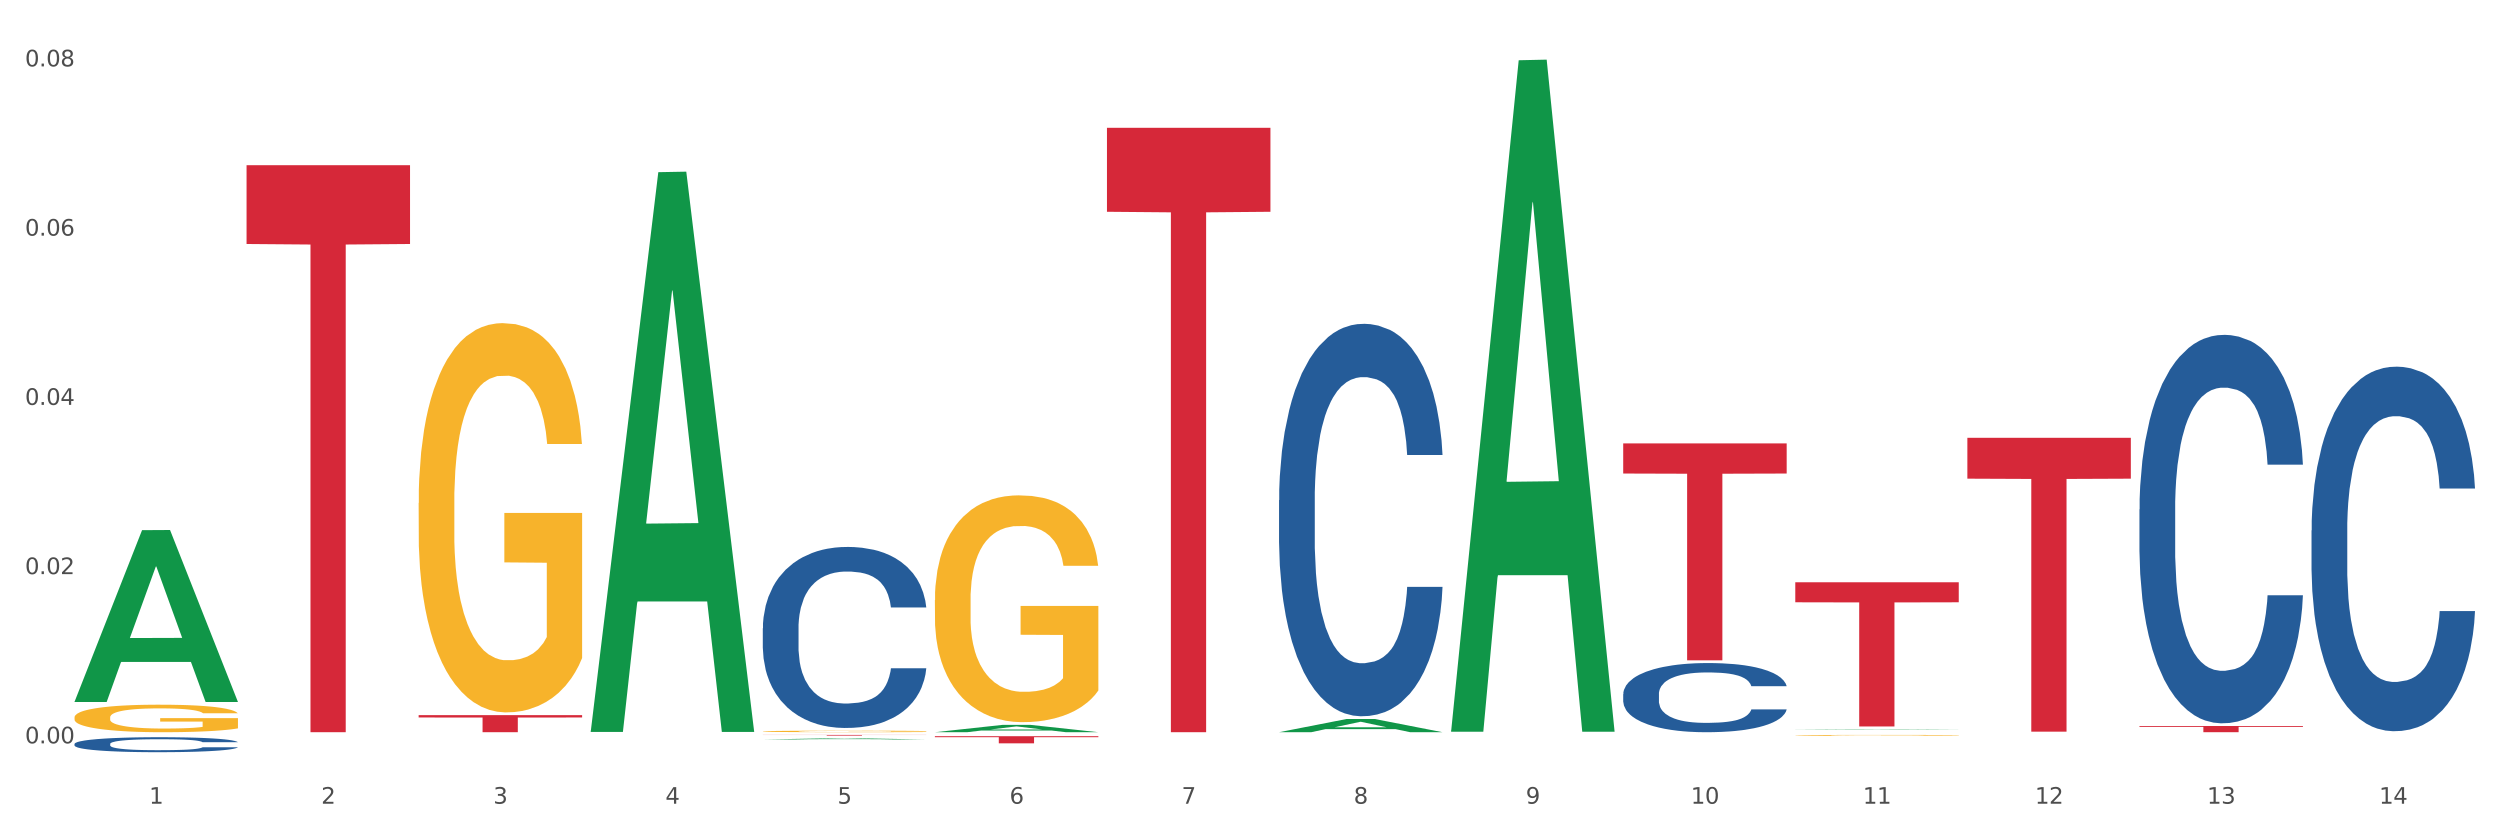 <?xml version="1.0" encoding="utf-8" standalone="no"?>
<!DOCTYPE svg PUBLIC "-//W3C//DTD SVG 1.1//EN"
  "http://www.w3.org/Graphics/SVG/1.1/DTD/svg11.dtd">
<svg xmlns:xlink="http://www.w3.org/1999/xlink" width="1080pt" height="360pt" viewBox="0 0 1080 360" xmlns="http://www.w3.org/2000/svg" version="1.1">
 <rect x="0" y="0" width="1080" height="360" fill="#333333" stroke="none"/>
 <defs>
  <style type="text/css">*{stroke-linejoin: round; stroke-linecap: butt}</style>
 </defs>
 <g id="figure_1">
  <g id="patch_1">
   <path d="M 0 360 
L 1080 360 
L 1080 0 
L 0 0 
z
" style="fill: #ffffff; stroke: #ffffff; stroke-linejoin: miter"/>
  </g>
  <g id="axes_1">
   <g id="matplotlib.axis_1">
    <g id="xtick_1">
     <g id="text_1">
      <!-- 1 -->
      <g style="fill: #4d4d4d" transform="translate(64.432 347.204) scale(0.096 -0.096)">
       <defs>
        <path id="DejaVuSans-31" d="M 794 531 
L 1825 531 
L 1825 4091 
L 703 3866 
L 703 4441 
L 1819 4666 
L 2450 4666 
L 2450 531 
L 3481 531 
L 3481 0 
L 794 0 
L 794 531 
z
" transform="scale(0.016)"/>
       </defs>
       <use xlink:href="#DejaVuSans-31"/>
      </g>
     </g>
    </g>
    <g id="xtick_2">
     <g id="text_2">
      <!-- 2 -->
      <g style="fill: #4d4d4d" transform="translate(138.771 347.204) scale(0.096 -0.096)">
       <defs>
        <path id="DejaVuSans-32" d="M 1228 531 
L 3431 531 
L 3431 0 
L 469 0 
L 469 531 
Q 828 903 1448 1529 
Q 2069 2156 2228 2338 
Q 2531 2678 2651 2914 
Q 2772 3150 2772 3378 
Q 2772 3750 2511 3984 
Q 2250 4219 1831 4219 
Q 1534 4219 1204 4116 
Q 875 4013 500 3803 
L 500 4441 
Q 881 4594 1212 4672 
Q 1544 4750 1819 4750 
Q 2544 4750 2975 4387 
Q 3406 4025 3406 3419 
Q 3406 3131 3298 2873 
Q 3191 2616 2906 2266 
Q 2828 2175 2409 1742 
Q 1991 1309 1228 531 
z
" transform="scale(0.016)"/>
       </defs>
       <use xlink:href="#DejaVuSans-32"/>
      </g>
     </g>
    </g>
    <g id="xtick_3">
     <g id="text_3">
      <!-- 3 -->
      <g style="fill: #4d4d4d" transform="translate(213.109 347.204) scale(0.096 -0.096)">
       <defs>
        <path id="DejaVuSans-33" d="M 2597 2516 
Q 3050 2419 3304 2112 
Q 3559 1806 3559 1356 
Q 3559 666 3084 287 
Q 2609 -91 1734 -91 
Q 1441 -91 1130 -33 
Q 819 25 488 141 
L 488 750 
Q 750 597 1062 519 
Q 1375 441 1716 441 
Q 2309 441 2620 675 
Q 2931 909 2931 1356 
Q 2931 1769 2642 2001 
Q 2353 2234 1838 2234 
L 1294 2234 
L 1294 2753 
L 1863 2753 
Q 2328 2753 2575 2939 
Q 2822 3125 2822 3475 
Q 2822 3834 2567 4026 
Q 2313 4219 1838 4219 
Q 1578 4219 1281 4162 
Q 984 4106 628 3988 
L 628 4550 
Q 988 4650 1302 4700 
Q 1616 4750 1894 4750 
Q 2613 4750 3031 4423 
Q 3450 4097 3450 3541 
Q 3450 3153 3228 2886 
Q 3006 2619 2597 2516 
z
" transform="scale(0.016)"/>
       </defs>
       <use xlink:href="#DejaVuSans-33"/>
      </g>
     </g>
    </g>
    <g id="xtick_4">
     <g id="text_4">
      <!-- 4 -->
      <g style="fill: #4d4d4d" transform="translate(287.448 347.204) scale(0.096 -0.096)">
       <defs>
        <path id="DejaVuSans-34" d="M 2419 4116 
L 825 1625 
L 2419 1625 
L 2419 4116 
z
M 2253 4666 
L 3047 4666 
L 3047 1625 
L 3713 1625 
L 3713 1100 
L 3047 1100 
L 3047 0 
L 2419 0 
L 2419 1100 
L 313 1100 
L 313 1709 
L 2253 4666 
z
" transform="scale(0.016)"/>
       </defs>
       <use xlink:href="#DejaVuSans-34"/>
      </g>
     </g>
    </g>
    <g id="xtick_5">
     <g id="text_5">
      <!-- 5 -->
      <g style="fill: #4d4d4d" transform="translate(361.787 347.204) scale(0.096 -0.096)">
       <defs>
        <path id="DejaVuSans-35" d="M 691 4666 
L 3169 4666 
L 3169 4134 
L 1269 4134 
L 1269 2991 
Q 1406 3038 1543 3061 
Q 1681 3084 1819 3084 
Q 2600 3084 3056 2656 
Q 3513 2228 3513 1497 
Q 3513 744 3044 326 
Q 2575 -91 1722 -91 
Q 1428 -91 1123 -41 
Q 819 9 494 109 
L 494 744 
Q 775 591 1075 516 
Q 1375 441 1709 441 
Q 2250 441 2565 725 
Q 2881 1009 2881 1497 
Q 2881 1984 2565 2268 
Q 2250 2553 1709 2553 
Q 1456 2553 1204 2497 
Q 953 2441 691 2322 
L 691 4666 
z
" transform="scale(0.016)"/>
       </defs>
       <use xlink:href="#DejaVuSans-35"/>
      </g>
     </g>
    </g>
    <g id="xtick_6">
     <g id="text_6">
      <!-- 6 -->
      <g style="fill: #4d4d4d" transform="translate(436.125 347.204) scale(0.096 -0.096)">
       <defs>
        <path id="DejaVuSans-36" d="M 2113 2584 
Q 1688 2584 1439 2293 
Q 1191 2003 1191 1497 
Q 1191 994 1439 701 
Q 1688 409 2113 409 
Q 2538 409 2786 701 
Q 3034 994 3034 1497 
Q 3034 2003 2786 2293 
Q 2538 2584 2113 2584 
z
M 3366 4563 
L 3366 3988 
Q 3128 4100 2886 4159 
Q 2644 4219 2406 4219 
Q 1781 4219 1451 3797 
Q 1122 3375 1075 2522 
Q 1259 2794 1537 2939 
Q 1816 3084 2150 3084 
Q 2853 3084 3261 2657 
Q 3669 2231 3669 1497 
Q 3669 778 3244 343 
Q 2819 -91 2113 -91 
Q 1303 -91 875 529 
Q 447 1150 447 2328 
Q 447 3434 972 4092 
Q 1497 4750 2381 4750 
Q 2619 4750 2861 4703 
Q 3103 4656 3366 4563 
z
" transform="scale(0.016)"/>
       </defs>
       <use xlink:href="#DejaVuSans-36"/>
      </g>
     </g>
    </g>
    <g id="xtick_7">
     <g id="text_7">
      <!-- 7 -->
      <g style="fill: #4d4d4d" transform="translate(510.464 347.204) scale(0.096 -0.096)">
       <defs>
        <path id="DejaVuSans-37" d="M 525 4666 
L 3525 4666 
L 3525 4397 
L 1831 0 
L 1172 0 
L 2766 4134 
L 525 4134 
L 525 4666 
z
" transform="scale(0.016)"/>
       </defs>
       <use xlink:href="#DejaVuSans-37"/>
      </g>
     </g>
    </g>
    <g id="xtick_8">
     <g id="text_8">
      <!-- 8 -->
      <g style="fill: #4d4d4d" transform="translate(584.803 347.204) scale(0.096 -0.096)">
       <defs>
        <path id="DejaVuSans-38" d="M 2034 2216 
Q 1584 2216 1326 1975 
Q 1069 1734 1069 1313 
Q 1069 891 1326 650 
Q 1584 409 2034 409 
Q 2484 409 2743 651 
Q 3003 894 3003 1313 
Q 3003 1734 2745 1975 
Q 2488 2216 2034 2216 
z
M 1403 2484 
Q 997 2584 770 2862 
Q 544 3141 544 3541 
Q 544 4100 942 4425 
Q 1341 4750 2034 4750 
Q 2731 4750 3128 4425 
Q 3525 4100 3525 3541 
Q 3525 3141 3298 2862 
Q 3072 2584 2669 2484 
Q 3125 2378 3379 2068 
Q 3634 1759 3634 1313 
Q 3634 634 3220 271 
Q 2806 -91 2034 -91 
Q 1263 -91 848 271 
Q 434 634 434 1313 
Q 434 1759 690 2068 
Q 947 2378 1403 2484 
z
M 1172 3481 
Q 1172 3119 1398 2916 
Q 1625 2713 2034 2713 
Q 2441 2713 2670 2916 
Q 2900 3119 2900 3481 
Q 2900 3844 2670 4047 
Q 2441 4250 2034 4250 
Q 1625 4250 1398 4047 
Q 1172 3844 1172 3481 
z
" transform="scale(0.016)"/>
       </defs>
       <use xlink:href="#DejaVuSans-38"/>
      </g>
     </g>
    </g>
    <g id="xtick_9">
     <g id="text_9">
      <!-- 9 -->
      <g style="fill: #4d4d4d" transform="translate(659.142 347.204) scale(0.096 -0.096)">
       <defs>
        <path id="DejaVuSans-39" d="M 703 97 
L 703 672 
Q 941 559 1184 500 
Q 1428 441 1663 441 
Q 2288 441 2617 861 
Q 2947 1281 2994 2138 
Q 2813 1869 2534 1725 
Q 2256 1581 1919 1581 
Q 1219 1581 811 2004 
Q 403 2428 403 3163 
Q 403 3881 828 4315 
Q 1253 4750 1959 4750 
Q 2769 4750 3195 4129 
Q 3622 3509 3622 2328 
Q 3622 1225 3098 567 
Q 2575 -91 1691 -91 
Q 1453 -91 1209 -44 
Q 966 3 703 97 
z
M 1959 2075 
Q 2384 2075 2632 2365 
Q 2881 2656 2881 3163 
Q 2881 3666 2632 3958 
Q 2384 4250 1959 4250 
Q 1534 4250 1286 3958 
Q 1038 3666 1038 3163 
Q 1038 2656 1286 2365 
Q 1534 2075 1959 2075 
z
" transform="scale(0.016)"/>
       </defs>
       <use xlink:href="#DejaVuSans-39"/>
      </g>
     </g>
    </g>
    <g id="xtick_10">
     <g id="text_10">
      <!-- 10 -->
      <g style="fill: #4d4d4d" transform="translate(730.426 347.204) scale(0.096 -0.096)">
       <defs>
        <path id="DejaVuSans-30" d="M 2034 4250 
Q 1547 4250 1301 3770 
Q 1056 3291 1056 2328 
Q 1056 1369 1301 889 
Q 1547 409 2034 409 
Q 2525 409 2770 889 
Q 3016 1369 3016 2328 
Q 3016 3291 2770 3770 
Q 2525 4250 2034 4250 
z
M 2034 4750 
Q 2819 4750 3233 4129 
Q 3647 3509 3647 2328 
Q 3647 1150 3233 529 
Q 2819 -91 2034 -91 
Q 1250 -91 836 529 
Q 422 1150 422 2328 
Q 422 3509 836 4129 
Q 1250 4750 2034 4750 
z
" transform="scale(0.016)"/>
       </defs>
       <use xlink:href="#DejaVuSans-31"/>
       <use xlink:href="#DejaVuSans-30" transform="translate(63.623 0)"/>
      </g>
     </g>
    </g>
    <g id="xtick_11">
     <g id="text_11">
      <!-- 11 -->
      <g style="fill: #4d4d4d" transform="translate(804.765 347.204) scale(0.096 -0.096)">
       <use xlink:href="#DejaVuSans-31"/>
       <use xlink:href="#DejaVuSans-31" transform="translate(63.623 0)"/>
      </g>
     </g>
    </g>
    <g id="xtick_12">
     <g id="text_12">
      <!-- 12 -->
      <g style="fill: #4d4d4d" transform="translate(879.104 347.204) scale(0.096 -0.096)">
       <use xlink:href="#DejaVuSans-31"/>
       <use xlink:href="#DejaVuSans-32" transform="translate(63.623 0)"/>
      </g>
     </g>
    </g>
    <g id="xtick_13">
     <g id="text_13">
      <!-- 13 -->
      <g style="fill: #4d4d4d" transform="translate(953.442 347.204) scale(0.096 -0.096)">
       <use xlink:href="#DejaVuSans-31"/>
       <use xlink:href="#DejaVuSans-33" transform="translate(63.623 0)"/>
      </g>
     </g>
    </g>
    <g id="xtick_14">
     <g id="text_14">
      <!-- 14 -->
      <g style="fill: #4d4d4d" transform="translate(1027.781 347.204) scale(0.096 -0.096)">
       <use xlink:href="#DejaVuSans-31"/>
       <use xlink:href="#DejaVuSans-34" transform="translate(63.623 0)"/>
      </g>
     </g>
    </g>
    <g id="xtick_15"/>
    <g id="xtick_16"/>
    <g id="xtick_17"/>
    <g id="xtick_18"/>
    <g id="xtick_19"/>
    <g id="xtick_20"/>
    <g id="xtick_21"/>
    <g id="xtick_22"/>
    <g id="xtick_23"/>
    <g id="xtick_24"/>
    <g id="xtick_25"/>
    <g id="xtick_26"/>
    <g id="xtick_27"/>
   </g>
   <g id="matplotlib.axis_2">
    <g id="ytick_1">
     <g id="text_15">
      <!-- 0.00 -->
      <g style="fill: #4d4d4d" transform="translate(10.8 321.132) scale(0.096 -0.096)">
       <defs>
        <path id="DejaVuSans-2e" d="M 684 794 
L 1344 794 
L 1344 0 
L 684 0 
L 684 794 
z
" transform="scale(0.016)"/>
       </defs>
       <use xlink:href="#DejaVuSans-30"/>
       <use xlink:href="#DejaVuSans-2e" transform="translate(63.623 0)"/>
       <use xlink:href="#DejaVuSans-30" transform="translate(95.41 0)"/>
       <use xlink:href="#DejaVuSans-30" transform="translate(159.033 0)"/>
      </g>
     </g>
    </g>
    <g id="ytick_2">
     <g id="text_16">
      <!-- 0.02 -->
      <g style="fill: #4d4d4d" transform="translate(10.8 248.021) scale(0.096 -0.096)">
       <use xlink:href="#DejaVuSans-30"/>
       <use xlink:href="#DejaVuSans-2e" transform="translate(63.623 0)"/>
       <use xlink:href="#DejaVuSans-30" transform="translate(95.41 0)"/>
       <use xlink:href="#DejaVuSans-32" transform="translate(159.033 0)"/>
      </g>
     </g>
    </g>
    <g id="ytick_3">
     <g id="text_17">
      <!-- 0.04 -->
      <g style="fill: #4d4d4d" transform="translate(10.8 174.909) scale(0.096 -0.096)">
       <use xlink:href="#DejaVuSans-30"/>
       <use xlink:href="#DejaVuSans-2e" transform="translate(63.623 0)"/>
       <use xlink:href="#DejaVuSans-30" transform="translate(95.41 0)"/>
       <use xlink:href="#DejaVuSans-34" transform="translate(159.033 0)"/>
      </g>
     </g>
    </g>
    <g id="ytick_4">
     <g id="text_18">
      <!-- 0.06 -->
      <g style="fill: #4d4d4d" transform="translate(10.8 101.798) scale(0.096 -0.096)">
       <use xlink:href="#DejaVuSans-30"/>
       <use xlink:href="#DejaVuSans-2e" transform="translate(63.623 0)"/>
       <use xlink:href="#DejaVuSans-30" transform="translate(95.41 0)"/>
       <use xlink:href="#DejaVuSans-36" transform="translate(159.033 0)"/>
      </g>
     </g>
    </g>
    <g id="ytick_5">
     <g id="text_19">
      <!-- 0.08 -->
      <g style="fill: #4d4d4d" transform="translate(10.8 28.687) scale(0.096 -0.096)">
       <use xlink:href="#DejaVuSans-30"/>
       <use xlink:href="#DejaVuSans-2e" transform="translate(63.623 0)"/>
       <use xlink:href="#DejaVuSans-30" transform="translate(95.41 0)"/>
       <use xlink:href="#DejaVuSans-38" transform="translate(159.033 0)"/>
      </g>
     </g>
    </g>
    <g id="ytick_6"/>
    <g id="ytick_7"/>
    <g id="ytick_8"/>
    <g id="ytick_9"/>
   </g>
   <g id="PolyCollection_1">
    <path d="M 32.175 303.119 
L 32.248 303.049 
L 61.37 229.03 
L 73.456 228.96 
L 102.797 303.258 
L 88.818 303.258 
L 82.484 285.957 
L 52.415 285.957 
L 52.197 286.236 
L 46.081 303.258 
L 32.175 303.258 
L 32.175 303.119 
L 56.201 275.632 
L 78.698 275.562 
L 67.559 244.796 
L 67.413 244.657 
L 67.267 244.866 
L 56.128 275.562 
L 56.201 275.632 
L 32.175 303.119 
z
" clip-path="url(#p048883b092)" style="fill: #109648"/>
    <path d="M 180.852 308.931 
L 251.474 308.931 
L 251.474 309.958 
L 223.694 309.965 
L 223.694 316.318 
L 208.465 316.318 
L 208.465 309.965 
L 180.852 309.958 
L 180.852 308.938 
L 180.852 308.931 
z
" clip-path="url(#p048883b092)" style="fill: #d62839"/>
    <path d="M 329.53 317.485 
L 400.152 317.485 
L 400.152 317.526 
L 372.371 317.526 
L 372.371 317.781 
L 357.143 317.781 
L 357.143 317.526 
L 329.53 317.526 
L 329.53 317.485 
L 329.53 317.485 
z
" clip-path="url(#p048883b092)" style="fill: #d62839"/>
    <path d="M 403.869 318.037 
L 474.49 318.037 
L 474.49 318.467 
L 446.71 318.47 
L 446.71 321.13 
L 431.481 321.13 
L 431.481 318.47 
L 403.869 318.467 
L 403.869 318.04 
L 403.869 318.037 
z
" clip-path="url(#p048883b092)" style="fill: #d62839"/>
    <path d="M 478.207 55.199 
L 548.829 55.199 
L 548.829 91.486 
L 521.049 91.731 
L 521.049 316.318 
L 505.82 316.318 
L 505.82 91.731 
L 478.207 91.486 
L 478.207 55.444 
L 478.207 55.199 
z
" clip-path="url(#p048883b092)" style="fill: #d62839"/>
    <path d="M 701.223 191.54 
L 771.845 191.54 
L 771.845 204.565 
L 744.065 204.653 
L 744.065 285.271 
L 728.836 285.271 
L 728.836 204.653 
L 701.223 204.565 
L 701.223 191.628 
L 701.223 191.54 
z
" clip-path="url(#p048883b092)" style="fill: #d62839"/>
    <path d="M 775.562 251.529 
L 846.184 251.529 
L 846.184 260.187 
L 818.404 260.246 
L 818.404 313.837 
L 803.175 313.837 
L 803.175 260.246 
L 775.562 260.187 
L 775.562 251.587 
L 775.562 251.529 
z
" clip-path="url(#p048883b092)" style="fill: #d62839"/>
    <path d="M 106.514 71.364 
L 177.135 71.364 
L 177.135 105.404 
L 149.355 105.634 
L 149.355 316.318 
L 134.126 316.318 
L 134.126 105.634 
L 106.514 105.404 
L 106.514 71.594 
L 106.514 71.364 
z
" clip-path="url(#p048883b092)" style="fill: #d62839"/>
    <path d="M 849.901 189.144 
L 920.523 189.144 
L 920.523 206.785 
L 892.742 206.904 
L 892.742 316.089 
L 877.514 316.089 
L 877.514 206.904 
L 849.901 206.785 
L 849.901 189.263 
L 849.901 189.144 
z
" clip-path="url(#p048883b092)" style="fill: #d62839"/>
    <path d="M 924.24 220.059 
L 924.323 219.905 
L 924.323 215.614 
L 924.573 209.79 
L 925.492 199.062 
L 926.66 190.94 
L 928.664 181.437 
L 929.749 177.453 
L 931.168 173.008 
L 934.09 165.805 
L 937.429 159.675 
L 939.766 156.303 
L 941.519 154.157 
L 945.443 150.326 
L 947.697 148.64 
L 950.034 147.261 
L 952.037 146.341 
L 955.377 145.268 
L 958.048 144.809 
L 961.136 144.655 
L 963.724 144.809 
L 967.147 145.422 
L 972.155 147.261 
L 974.075 148.334 
L 976.663 150.173 
L 979.335 152.625 
L 981.505 155.077 
L 984.009 158.602 
L 986.597 163.2 
L 989.101 169.024 
L 990.854 174.388 
L 992.273 180.058 
L 993.526 186.955 
L 994.444 194.464 
L 994.861 200.748 
L 979.585 200.748 
L 979.168 195.077 
L 978.333 188.947 
L 977.498 184.809 
L 976.58 181.437 
L 975.161 177.606 
L 973.908 175.154 
L 971.822 172.242 
L 969.902 170.403 
L 968.316 169.33 
L 966.396 168.411 
L 962.305 167.491 
L 959.383 167.491 
L 957.547 167.797 
L 955.293 168.564 
L 953.373 169.637 
L 951.119 171.476 
L 949.366 173.468 
L 947.613 176.073 
L 946.611 177.913 
L 945.109 181.284 
L 944.107 184.043 
L 942.771 188.794 
L 942.02 192.166 
L 940.685 200.901 
L 940.1 207.338 
L 939.85 211.783 
L 939.683 216.687 
L 939.683 240.595 
L 940.184 251.323 
L 940.601 255.921 
L 941.269 261.132 
L 942.521 267.875 
L 944.358 274.465 
L 946.278 279.216 
L 947.864 282.128 
L 949.366 284.274 
L 950.869 285.96 
L 952.705 287.492 
L 954.208 288.412 
L 956.462 289.331 
L 959.133 289.791 
L 961.22 289.791 
L 965.477 289.025 
L 967.397 288.259 
L 969.234 287.186 
L 971.237 285.5 
L 972.823 283.661 
L 973.742 282.282 
L 975.244 279.37 
L 976.413 276.305 
L 977.415 272.78 
L 978.082 269.714 
L 978.834 265.117 
L 979.418 259.906 
L 979.585 257.147 
L 994.861 257.147 
L 994.527 262.665 
L 993.943 268.029 
L 992.774 275.232 
L 991.856 279.37 
L 990.437 284.427 
L 988.934 288.718 
L 986.847 293.469 
L 984.927 296.994 
L 982.924 300.06 
L 980.754 302.818 
L 976.83 306.65 
L 975.411 307.723 
L 972.406 309.562 
L 970.069 310.634 
L 966.646 311.707 
L 963.14 312.32 
L 959.467 312.474 
L 956.211 312.167 
L 952.622 311.247 
L 950.368 310.328 
L 947.864 308.949 
L 944.942 306.803 
L 942.187 304.198 
L 939.599 301.132 
L 937.178 297.607 
L 934.925 293.623 
L 932.003 287.033 
L 929.832 280.596 
L 928.246 274.619 
L 927.161 269.561 
L 926.076 263.124 
L 925.492 258.68 
L 924.573 247.952 
L 924.24 237.99 
L 924.24 220.059 
z
" clip-path="url(#p048883b092)" style="fill: #255c99"/>
    <path d="M 701.223 299.864 
L 701.307 299.836 
L 701.307 299.072 
L 701.557 298.035 
L 702.476 296.125 
L 703.644 294.679 
L 705.648 292.987 
L 706.733 292.278 
L 708.152 291.486 
L 711.074 290.204 
L 714.413 289.112 
L 716.75 288.512 
L 718.503 288.13 
L 722.427 287.448 
L 724.681 287.148 
L 727.018 286.902 
L 729.021 286.738 
L 732.36 286.547 
L 735.032 286.465 
L 738.12 286.438 
L 740.708 286.465 
L 744.131 286.575 
L 749.139 286.902 
L 751.059 287.093 
L 753.647 287.42 
L 756.318 287.857 
L 758.489 288.294 
L 760.993 288.921 
L 763.581 289.74 
L 766.085 290.777 
L 767.838 291.732 
L 769.257 292.742 
L 770.51 293.969 
L 771.428 295.307 
L 771.845 296.425 
L 756.569 296.425 
L 756.151 295.416 
L 755.317 294.324 
L 754.482 293.587 
L 753.564 292.987 
L 752.145 292.305 
L 750.892 291.868 
L 748.805 291.35 
L 746.885 291.022 
L 745.299 290.831 
L 743.379 290.668 
L 739.289 290.504 
L 736.367 290.504 
L 734.531 290.559 
L 732.277 290.695 
L 730.357 290.886 
L 728.103 291.213 
L 726.35 291.568 
L 724.597 292.032 
L 723.595 292.36 
L 722.093 292.96 
L 721.091 293.451 
L 719.755 294.297 
L 719.004 294.897 
L 717.668 296.453 
L 717.084 297.599 
L 716.834 298.39 
L 716.667 299.263 
L 716.667 303.52 
L 717.168 305.43 
L 717.585 306.249 
L 718.253 307.177 
L 719.505 308.377 
L 721.341 309.551 
L 723.261 310.397 
L 724.847 310.915 
L 726.35 311.297 
L 727.853 311.597 
L 729.689 311.87 
L 731.192 312.034 
L 733.446 312.198 
L 736.117 312.279 
L 738.204 312.279 
L 742.461 312.143 
L 744.381 312.007 
L 746.218 311.816 
L 748.221 311.515 
L 749.807 311.188 
L 750.725 310.942 
L 752.228 310.424 
L 753.397 309.878 
L 754.398 309.251 
L 755.066 308.705 
L 755.818 307.886 
L 756.402 306.958 
L 756.569 306.467 
L 771.845 306.467 
L 771.511 307.45 
L 770.927 308.405 
L 769.758 309.687 
L 768.84 310.424 
L 767.421 311.324 
L 765.918 312.088 
L 763.831 312.934 
L 761.911 313.562 
L 759.908 314.108 
L 757.738 314.599 
L 753.814 315.281 
L 752.395 315.472 
L 749.39 315.8 
L 747.052 315.991 
L 743.63 316.182 
L 740.124 316.291 
L 736.451 316.318 
L 733.195 316.263 
L 729.606 316.1 
L 727.352 315.936 
L 724.847 315.69 
L 721.926 315.308 
L 719.171 314.844 
L 716.583 314.299 
L 714.162 313.671 
L 711.908 312.962 
L 708.987 311.788 
L 706.816 310.642 
L 705.23 309.578 
L 704.145 308.677 
L 703.06 307.531 
L 702.476 306.74 
L 701.557 304.83 
L 701.223 303.056 
L 701.223 299.864 
z
" clip-path="url(#p048883b092)" style="fill: #255c99"/>
    <path d="M 552.546 216.065 
L 552.629 215.91 
L 552.629 211.575 
L 552.88 205.691 
L 553.798 194.853 
L 554.967 186.647 
L 556.97 177.047 
L 558.055 173.021 
L 559.475 168.531 
L 562.396 161.254 
L 565.735 155.06 
L 568.073 151.654 
L 569.826 149.486 
L 573.749 145.615 
L 576.003 143.912 
L 578.34 142.519 
L 580.344 141.59 
L 583.683 140.506 
L 586.354 140.041 
L 589.443 139.887 
L 592.031 140.041 
L 595.453 140.661 
L 600.462 142.519 
L 602.382 143.603 
L 604.97 145.461 
L 607.641 147.938 
L 609.811 150.415 
L 612.316 153.976 
L 614.903 158.622 
L 617.408 164.505 
L 619.161 169.924 
L 620.58 175.653 
L 621.832 182.621 
L 622.75 190.208 
L 623.168 196.556 
L 607.891 196.556 
L 607.474 190.827 
L 606.639 184.634 
L 605.804 180.453 
L 604.886 177.047 
L 603.467 173.176 
L 602.215 170.699 
L 600.128 167.757 
L 598.208 165.899 
L 596.622 164.815 
L 594.702 163.886 
L 590.612 162.957 
L 587.69 162.957 
L 585.853 163.267 
L 583.6 164.041 
L 581.68 165.125 
L 579.426 166.983 
L 577.673 168.995 
L 575.92 171.628 
L 574.918 173.486 
L 573.415 176.892 
L 572.414 179.679 
L 571.078 184.479 
L 570.327 187.885 
L 568.991 196.711 
L 568.407 203.214 
L 568.156 207.704 
L 567.989 212.659 
L 567.989 236.813 
L 568.49 247.652 
L 568.908 252.297 
L 569.575 257.561 
L 570.827 264.374 
L 572.664 271.032 
L 574.584 275.831 
L 576.17 278.773 
L 577.673 280.941 
L 579.175 282.644 
L 581.012 284.193 
L 582.514 285.122 
L 584.768 286.051 
L 587.439 286.515 
L 589.526 286.515 
L 593.784 285.741 
L 595.704 284.967 
L 597.54 283.883 
L 599.544 282.18 
L 601.13 280.322 
L 602.048 278.928 
L 603.551 275.986 
L 604.719 272.89 
L 605.721 269.328 
L 606.389 266.232 
L 607.14 261.587 
L 607.724 256.322 
L 607.891 253.535 
L 623.168 253.535 
L 622.834 259.109 
L 622.249 264.528 
L 621.081 271.806 
L 620.163 275.986 
L 618.743 281.096 
L 617.241 285.431 
L 615.154 290.231 
L 613.234 293.792 
L 611.23 296.889 
L 609.06 299.676 
L 605.137 303.547 
L 603.718 304.631 
L 600.712 306.489 
L 598.375 307.573 
L 594.952 308.656 
L 591.446 309.276 
L 587.773 309.431 
L 584.518 309.121 
L 580.928 308.192 
L 578.674 307.263 
L 576.17 305.869 
L 573.248 303.702 
L 570.494 301.069 
L 567.906 297.973 
L 565.485 294.412 
L 563.231 290.386 
L 560.309 283.728 
L 558.139 277.225 
L 556.553 271.186 
L 555.468 266.077 
L 554.382 259.574 
L 553.798 255.084 
L 552.88 244.245 
L 552.546 234.181 
L 552.546 216.065 
z
" clip-path="url(#p048883b092)" style="fill: #255c99"/>
    <path d="M 329.53 271.417 
L 329.613 271.346 
L 329.613 269.346 
L 329.864 266.632 
L 330.782 261.632 
L 331.951 257.846 
L 333.954 253.418 
L 335.039 251.561 
L 336.458 249.489 
L 339.38 246.132 
L 342.719 243.275 
L 345.057 241.704 
L 346.81 240.704 
L 350.733 238.919 
L 352.987 238.133 
L 355.324 237.49 
L 357.328 237.061 
L 360.667 236.562 
L 363.338 236.347 
L 366.427 236.276 
L 369.015 236.347 
L 372.437 236.633 
L 377.446 237.49 
L 379.366 237.99 
L 381.954 238.847 
L 384.625 239.99 
L 386.795 241.133 
L 389.3 242.776 
L 391.887 244.918 
L 394.392 247.632 
L 396.145 250.132 
L 397.564 252.775 
L 398.816 255.989 
L 399.734 259.489 
L 400.152 262.417 
L 384.875 262.417 
L 384.458 259.775 
L 383.623 256.918 
L 382.788 254.989 
L 381.87 253.418 
L 380.451 251.632 
L 379.199 250.489 
L 377.112 249.132 
L 375.192 248.275 
L 373.606 247.775 
L 371.686 247.347 
L 367.595 246.918 
L 364.674 246.918 
L 362.837 247.061 
L 360.583 247.418 
L 358.663 247.918 
L 356.41 248.775 
L 354.656 249.704 
L 352.903 250.918 
L 351.902 251.775 
L 350.399 253.346 
L 349.397 254.632 
L 348.062 256.846 
L 347.31 258.418 
L 345.975 262.489 
L 345.391 265.489 
L 345.14 267.56 
L 344.973 269.846 
L 344.973 280.988 
L 345.474 285.988 
L 345.891 288.13 
L 346.559 290.559 
L 347.811 293.702 
L 349.648 296.773 
L 351.568 298.987 
L 353.154 300.344 
L 354.656 301.344 
L 356.159 302.13 
L 357.996 302.844 
L 359.498 303.273 
L 361.752 303.701 
L 364.423 303.915 
L 366.51 303.915 
L 370.768 303.558 
L 372.688 303.201 
L 374.524 302.701 
L 376.528 301.916 
L 378.114 301.058 
L 379.032 300.416 
L 380.534 299.059 
L 381.703 297.63 
L 382.705 295.987 
L 383.373 294.559 
L 384.124 292.416 
L 384.708 289.988 
L 384.875 288.702 
L 400.152 288.702 
L 399.818 291.273 
L 399.233 293.773 
L 398.065 297.13 
L 397.146 299.059 
L 395.727 301.416 
L 394.225 303.415 
L 392.138 305.63 
L 390.218 307.272 
L 388.214 308.701 
L 386.044 309.987 
L 382.121 311.772 
L 380.701 312.272 
L 377.696 313.129 
L 375.359 313.629 
L 371.936 314.129 
L 368.43 314.415 
L 364.757 314.486 
L 361.502 314.344 
L 357.912 313.915 
L 355.658 313.486 
L 353.154 312.844 
L 350.232 311.844 
L 347.477 310.629 
L 344.89 309.201 
L 342.469 307.558 
L 340.215 305.701 
L 337.293 302.63 
L 335.123 299.63 
L 333.537 296.844 
L 332.452 294.487 
L 331.366 291.487 
L 330.782 289.416 
L 329.864 284.416 
L 329.53 279.774 
L 329.53 271.417 
z
" clip-path="url(#p048883b092)" style="fill: #255c99"/>
    <path d="M 32.175 321.383 
L 32.258 321.377 
L 32.258 321.212 
L 32.509 320.987 
L 33.427 320.573 
L 34.596 320.26 
L 36.599 319.893 
L 37.684 319.739 
L 39.104 319.568 
L 42.025 319.29 
L 45.364 319.053 
L 47.702 318.923 
L 49.455 318.84 
L 53.378 318.692 
L 55.632 318.627 
L 57.969 318.574 
L 59.973 318.539 
L 63.312 318.497 
L 65.983 318.479 
L 69.072 318.473 
L 71.66 318.479 
L 75.082 318.503 
L 80.091 318.574 
L 82.011 318.615 
L 84.599 318.686 
L 87.27 318.781 
L 89.44 318.876 
L 91.945 319.012 
L 94.533 319.189 
L 97.037 319.414 
L 98.79 319.621 
L 100.209 319.84 
L 101.461 320.106 
L 102.379 320.396 
L 102.797 320.638 
L 87.52 320.638 
L 87.103 320.419 
L 86.268 320.183 
L 85.434 320.023 
L 84.515 319.893 
L 83.096 319.745 
L 81.844 319.65 
L 79.757 319.538 
L 77.837 319.467 
L 76.251 319.426 
L 74.331 319.39 
L 70.241 319.355 
L 67.319 319.355 
L 65.482 319.367 
L 63.229 319.396 
L 61.309 319.437 
L 59.055 319.508 
L 57.302 319.585 
L 55.549 319.686 
L 54.547 319.757 
L 53.044 319.887 
L 52.043 319.993 
L 50.707 320.177 
L 49.956 320.307 
L 48.62 320.644 
L 48.036 320.892 
L 47.785 321.064 
L 47.618 321.253 
L 47.618 322.176 
L 48.119 322.59 
L 48.537 322.767 
L 49.204 322.968 
L 50.457 323.228 
L 52.293 323.483 
L 54.213 323.666 
L 55.799 323.778 
L 57.302 323.861 
L 58.804 323.926 
L 60.641 323.985 
L 62.143 324.021 
L 64.397 324.056 
L 67.069 324.074 
L 69.155 324.074 
L 73.413 324.045 
L 75.333 324.015 
L 77.169 323.974 
L 79.173 323.909 
L 80.759 323.838 
L 81.677 323.784 
L 83.18 323.672 
L 84.348 323.554 
L 85.35 323.418 
L 86.018 323.299 
L 86.769 323.122 
L 87.353 322.921 
L 87.52 322.814 
L 102.797 322.814 
L 102.463 323.027 
L 101.879 323.234 
L 100.71 323.512 
L 99.792 323.672 
L 98.372 323.867 
L 96.87 324.033 
L 94.783 324.216 
L 92.863 324.352 
L 90.86 324.47 
L 88.689 324.577 
L 84.766 324.725 
L 83.347 324.766 
L 80.341 324.837 
L 78.004 324.879 
L 74.581 324.92 
L 71.075 324.944 
L 67.402 324.95 
L 64.147 324.938 
L 60.557 324.902 
L 58.303 324.867 
L 55.799 324.813 
L 52.877 324.731 
L 50.123 324.63 
L 47.535 324.512 
L 45.114 324.376 
L 42.86 324.222 
L 39.938 323.968 
L 37.768 323.719 
L 36.182 323.489 
L 35.097 323.294 
L 34.011 323.045 
L 33.427 322.874 
L 32.509 322.46 
L 32.175 322.075 
L 32.175 321.383 
z
" clip-path="url(#p048883b092)" style="fill: #255c99"/>
    <path d="M 32.175 309.921 
L 32.258 309.91 
L 32.258 309.519 
L 32.425 309.182 
L 33.259 308.368 
L 34.51 307.694 
L 35.427 307.336 
L 36.344 307.043 
L 37.428 306.749 
L 38.762 306.445 
L 41.18 306 
L 42.681 305.772 
L 44.515 305.533 
L 47.85 305.185 
L 50.268 304.99 
L 52.77 304.827 
L 56.855 304.631 
L 59.523 304.544 
L 62.358 304.479 
L 65.777 304.436 
L 68.361 304.425 
L 74.031 304.458 
L 78.867 304.555 
L 81.202 304.631 
L 84.203 304.762 
L 85.788 304.849 
L 88.372 305.022 
L 91.04 305.25 
L 92.875 305.446 
L 95.626 305.815 
L 97.711 306.185 
L 99.628 306.641 
L 100.629 306.956 
L 101.379 307.249 
L 102.046 307.586 
L 102.713 308.118 
L 87.705 308.118 
L 87.122 307.738 
L 86.204 307.379 
L 84.87 307.032 
L 83.703 306.814 
L 81.702 306.543 
L 79.868 306.369 
L 77.95 306.239 
L 75.615 306.13 
L 73.781 306.076 
L 71.196 306.032 
L 66.11 306.043 
L 62.692 306.13 
L 60.357 306.239 
L 58.856 306.337 
L 57.522 306.445 
L 56.021 306.597 
L 54.27 306.825 
L 53.02 307.032 
L 51.769 307.292 
L 50.768 307.553 
L 49.851 307.857 
L 49.101 308.183 
L 48.517 308.52 
L 48.017 308.932 
L 47.6 309.617 
L 47.6 311.105 
L 47.767 311.441 
L 48.184 311.887 
L 48.684 312.223 
L 49.518 312.625 
L 50.268 312.897 
L 51.686 313.288 
L 53.27 313.614 
L 54.52 313.82 
L 55.771 313.994 
L 57.939 314.233 
L 60.357 314.428 
L 62.441 314.548 
L 65.276 314.656 
L 67.194 314.7 
L 68.862 314.721 
L 72.947 314.721 
L 75.865 314.689 
L 79.117 314.613 
L 81.619 314.515 
L 83.703 314.396 
L 86.038 314.2 
L 87.538 314.015 
L 87.538 311.745 
L 69.195 311.735 
L 69.195 310.225 
L 102.797 310.225 
L 102.797 314.656 
L 101.379 314.884 
L 99.795 315.091 
L 98.128 315.275 
L 95.626 315.503 
L 92.625 315.721 
L 89.956 315.873 
L 87.122 316.003 
L 83.786 316.122 
L 79.451 316.231 
L 76.783 316.275 
L 73.447 316.307 
L 69.529 316.318 
L 66.11 316.296 
L 62.775 316.242 
L 59.273 316.144 
L 55.855 316.003 
L 53.27 315.862 
L 50.685 315.688 
L 47.934 315.46 
L 45.766 315.243 
L 44.098 315.047 
L 42.264 314.797 
L 40.263 314.472 
L 38.762 314.178 
L 37.428 313.874 
L 36.01 313.483 
L 35.01 313.147 
L 34.009 312.723 
L 33.426 312.408 
L 32.759 311.919 
L 32.258 311.235 
L 32.175 309.921 
z
" clip-path="url(#p048883b092)" style="fill: #f7b32b"/>
    <path d="M 998.578 229.161 
L 998.662 229.017 
L 998.662 224.99 
L 998.912 219.524 
L 999.83 209.456 
L 1000.999 201.833 
L 1003.003 192.915 
L 1004.088 189.176 
L 1005.507 185.004 
L 1008.429 178.244 
L 1011.768 172.491 
L 1014.105 169.327 
L 1015.858 167.313 
L 1019.781 163.717 
L 1022.035 162.135 
L 1024.373 160.841 
L 1026.376 159.978 
L 1029.715 158.971 
L 1032.387 158.539 
L 1035.475 158.396 
L 1038.063 158.539 
L 1041.486 159.115 
L 1046.494 160.841 
L 1048.414 161.848 
L 1051.002 163.574 
L 1053.673 165.875 
L 1055.844 168.176 
L 1058.348 171.484 
L 1060.936 175.799 
L 1063.44 181.265 
L 1065.193 186.299 
L 1066.612 191.621 
L 1067.864 198.093 
L 1068.783 205.141 
L 1069.2 211.038 
L 1053.924 211.038 
L 1053.506 205.716 
L 1052.671 199.963 
L 1051.837 196.079 
L 1050.918 192.915 
L 1049.499 189.319 
L 1048.247 187.018 
L 1046.16 184.285 
L 1044.24 182.559 
L 1042.654 181.552 
L 1040.734 180.689 
L 1036.644 179.826 
L 1033.722 179.826 
L 1031.886 180.114 
L 1029.632 180.833 
L 1027.712 181.84 
L 1025.458 183.566 
L 1023.705 185.436 
L 1021.952 187.881 
L 1020.95 189.607 
L 1019.448 192.771 
L 1018.446 195.36 
L 1017.11 199.819 
L 1016.359 202.983 
L 1015.023 211.182 
L 1014.439 217.223 
L 1014.188 221.394 
L 1014.022 225.996 
L 1014.022 248.434 
L 1014.522 258.502 
L 1014.94 262.817 
L 1015.608 267.707 
L 1016.86 274.036 
L 1018.696 280.221 
L 1020.616 284.68 
L 1022.202 287.412 
L 1023.705 289.426 
L 1025.207 291.008 
L 1027.044 292.446 
L 1028.547 293.309 
L 1030.8 294.172 
L 1033.472 294.604 
L 1035.559 294.604 
L 1039.816 293.885 
L 1041.736 293.166 
L 1043.572 292.159 
L 1045.576 290.577 
L 1047.162 288.851 
L 1048.08 287.556 
L 1049.583 284.823 
L 1050.752 281.947 
L 1051.753 278.639 
L 1052.421 275.762 
L 1053.172 271.447 
L 1053.757 266.557 
L 1053.924 263.968 
L 1069.2 263.968 
L 1068.866 269.146 
L 1068.282 274.18 
L 1067.113 280.94 
L 1066.195 284.823 
L 1064.776 289.57 
L 1063.273 293.597 
L 1061.186 298.056 
L 1059.266 301.364 
L 1057.263 304.241 
L 1055.092 306.83 
L 1051.169 310.425 
L 1049.75 311.432 
L 1046.745 313.158 
L 1044.407 314.165 
L 1040.985 315.172 
L 1037.479 315.747 
L 1033.806 315.891 
L 1030.55 315.603 
L 1026.96 314.74 
L 1024.707 313.877 
L 1022.202 312.583 
L 1019.281 310.569 
L 1016.526 308.124 
L 1013.938 305.247 
L 1011.517 301.939 
L 1009.263 298.2 
L 1006.342 292.015 
L 1004.171 285.974 
L 1002.585 280.365 
L 1001.5 275.618 
L 1000.415 269.577 
L 999.83 265.406 
L 998.912 255.338 
L 998.578 245.989 
L 998.578 229.161 
z
" clip-path="url(#p048883b092)" style="fill: #255c99"/>
    <path d="M 775.562 317.674 
L 775.645 317.674 
L 775.645 317.66 
L 775.812 317.649 
L 776.646 317.621 
L 777.897 317.597 
L 778.814 317.585 
L 779.731 317.575 
L 780.815 317.565 
L 782.149 317.554 
L 784.567 317.539 
L 786.068 317.531 
L 787.902 317.523 
L 791.237 317.511 
L 793.655 317.504 
L 796.157 317.499 
L 800.242 317.492 
L 802.91 317.489 
L 805.745 317.487 
L 809.164 317.485 
L 811.748 317.485 
L 817.418 317.486 
L 822.254 317.489 
L 824.589 317.492 
L 827.59 317.496 
L 829.175 317.499 
L 831.759 317.505 
L 834.427 317.513 
L 836.262 317.52 
L 839.013 317.533 
L 841.098 317.545 
L 843.015 317.561 
L 844.016 317.572 
L 844.766 317.582 
L 845.433 317.594 
L 846.1 317.612 
L 831.092 317.612 
L 830.509 317.599 
L 829.592 317.587 
L 828.257 317.575 
L 827.09 317.567 
L 825.089 317.558 
L 823.255 317.552 
L 821.337 317.547 
L 819.002 317.544 
L 817.168 317.542 
L 814.583 317.54 
L 809.497 317.541 
L 806.079 317.544 
L 803.744 317.547 
L 802.243 317.551 
L 800.909 317.554 
L 799.408 317.56 
L 797.657 317.568 
L 796.407 317.575 
L 795.156 317.584 
L 794.156 317.593 
L 793.238 317.603 
L 792.488 317.614 
L 791.904 317.626 
L 791.404 317.64 
L 790.987 317.664 
L 790.987 317.715 
L 791.154 317.726 
L 791.571 317.742 
L 792.071 317.753 
L 792.905 317.767 
L 793.655 317.777 
L 795.073 317.79 
L 796.657 317.801 
L 797.908 317.808 
L 799.158 317.814 
L 801.326 317.823 
L 803.744 317.829 
L 805.829 317.833 
L 808.663 317.837 
L 810.581 317.839 
L 812.249 317.839 
L 816.334 317.839 
L 819.253 317.838 
L 822.504 317.836 
L 825.006 317.832 
L 827.09 317.828 
L 829.425 317.821 
L 830.926 317.815 
L 830.926 317.737 
L 812.582 317.737 
L 812.582 317.685 
L 846.184 317.685 
L 846.184 317.837 
L 844.766 317.845 
L 843.182 317.852 
L 841.515 317.858 
L 839.013 317.866 
L 836.012 317.874 
L 833.344 317.879 
L 830.509 317.883 
L 827.174 317.888 
L 822.838 317.891 
L 820.17 317.893 
L 816.835 317.894 
L 812.916 317.894 
L 809.497 317.894 
L 806.162 317.892 
L 802.66 317.888 
L 799.242 317.883 
L 796.657 317.879 
L 794.072 317.873 
L 791.321 317.865 
L 789.153 317.857 
L 787.485 317.851 
L 785.651 317.842 
L 783.65 317.831 
L 782.149 317.821 
L 780.815 317.81 
L 779.398 317.797 
L 778.397 317.785 
L 777.396 317.771 
L 776.813 317.76 
L 776.146 317.743 
L 775.645 317.719 
L 775.562 317.674 
z
" clip-path="url(#p048883b092)" style="fill: #f7b32b"/>
    <path d="M 924.24 313.64 
L 994.861 313.64 
L 994.861 314.013 
L 967.081 314.015 
L 967.081 316.318 
L 951.852 316.318 
L 951.852 314.015 
L 924.24 314.013 
L 924.24 313.643 
L 924.24 313.64 
z
" clip-path="url(#p048883b092)" style="fill: #d62839"/>
    <path d="M 180.852 217.299 
L 180.936 217.146 
L 180.936 211.617 
L 181.103 206.855 
L 181.936 195.336 
L 183.187 185.813 
L 184.104 180.745 
L 185.021 176.598 
L 186.105 172.451 
L 187.439 168.15 
L 189.857 161.853 
L 191.358 158.628 
L 193.192 155.249 
L 196.528 150.334 
L 198.946 147.569 
L 201.447 145.265 
L 205.533 142.501 
L 208.201 141.272 
L 211.036 140.35 
L 214.454 139.736 
L 217.039 139.582 
L 222.709 140.043 
L 227.545 141.426 
L 229.879 142.501 
L 232.881 144.344 
L 234.465 145.572 
L 237.05 148.03 
L 239.718 151.255 
L 241.552 154.02 
L 244.304 159.242 
L 246.388 164.464 
L 248.306 170.915 
L 249.306 175.369 
L 250.057 179.516 
L 250.724 184.277 
L 251.391 191.803 
L 236.383 191.803 
L 235.799 186.428 
L 234.882 181.359 
L 233.548 176.444 
L 232.38 173.372 
L 230.379 169.533 
L 228.545 167.075 
L 226.627 165.232 
L 224.293 163.696 
L 222.458 162.928 
L 219.874 162.314 
L 214.788 162.467 
L 211.369 163.696 
L 209.034 165.232 
L 207.534 166.614 
L 206.2 168.15 
L 204.699 170.301 
L 202.948 173.526 
L 201.697 176.444 
L 200.446 180.13 
L 199.446 183.817 
L 198.529 188.117 
L 197.778 192.725 
L 197.195 197.486 
L 196.694 203.323 
L 196.277 212.999 
L 196.277 234.041 
L 196.444 238.802 
L 196.861 245.099 
L 197.361 249.861 
L 198.195 255.544 
L 198.946 259.383 
L 200.363 264.913 
L 201.947 269.52 
L 203.198 272.439 
L 204.449 274.896 
L 206.616 278.275 
L 209.034 281.04 
L 211.119 282.729 
L 213.954 284.265 
L 215.871 284.879 
L 217.539 285.187 
L 221.625 285.187 
L 224.543 284.726 
L 227.795 283.651 
L 230.296 282.268 
L 232.38 280.579 
L 234.715 277.814 
L 236.216 275.203 
L 236.216 243.103 
L 217.873 242.949 
L 217.873 221.6 
L 251.474 221.6 
L 251.474 284.265 
L 250.057 287.49 
L 248.473 290.409 
L 246.805 293.02 
L 244.304 296.245 
L 241.302 299.317 
L 238.634 301.467 
L 235.799 303.31 
L 232.464 305 
L 228.128 306.536 
L 225.46 307.15 
L 222.125 307.611 
L 218.206 307.764 
L 214.788 307.457 
L 211.452 306.689 
L 207.951 305.307 
L 204.532 303.31 
L 201.947 301.314 
L 199.362 298.856 
L 196.611 295.631 
L 194.443 292.559 
L 192.776 289.794 
L 190.941 286.262 
L 188.94 281.654 
L 187.439 277.507 
L 186.105 273.207 
L 184.688 267.677 
L 183.687 262.916 
L 182.687 256.926 
L 182.103 252.472 
L 181.436 245.56 
L 180.936 235.884 
L 180.852 217.299 
z
" clip-path="url(#p048883b092)" style="fill: #f7b32b"/>
    <path d="M 775.562 315.202 
L 775.635 315.202 
L 804.757 315.005 
L 816.843 315.004 
L 846.184 315.203 
L 832.205 315.203 
L 825.871 315.157 
L 795.802 315.157 
L 795.584 315.157 
L 789.468 315.203 
L 775.562 315.203 
L 775.562 315.202 
L 799.588 315.129 
L 822.085 315.129 
L 810.946 315.047 
L 810.8 315.046 
L 810.655 315.047 
L 799.515 315.129 
L 799.588 315.129 
L 775.562 315.202 
z
" clip-path="url(#p048883b092)" style="fill: #109648"/>
    <path d="M 626.885 315.556 
L 626.957 315.283 
L 656.08 26.032 
L 668.166 25.759 
L 697.506 316.101 
L 683.528 316.101 
L 677.194 248.491 
L 647.125 248.491 
L 646.906 249.581 
L 640.791 316.101 
L 626.885 316.101 
L 626.885 315.556 
L 650.911 208.143 
L 673.408 207.87 
L 662.268 87.644 
L 662.123 87.099 
L 661.977 87.917 
L 650.838 207.87 
L 650.911 208.143 
L 626.885 315.556 
z
" clip-path="url(#p048883b092)" style="fill: #109648"/>
    <path d="M 552.546 316.303 
L 552.619 316.297 
L 581.741 310.603 
L 593.827 310.597 
L 623.168 316.314 
L 609.189 316.314 
L 602.855 314.982 
L 572.786 314.982 
L 572.568 315.004 
L 566.452 316.314 
L 552.546 316.314 
L 552.546 316.303 
L 576.572 314.188 
L 599.069 314.183 
L 587.93 311.816 
L 587.784 311.805 
L 587.638 311.821 
L 576.499 314.183 
L 576.572 314.188 
L 552.546 316.303 
z
" clip-path="url(#p048883b092)" style="fill: #109648"/>
    <path d="M 403.869 316.312 
L 403.941 316.309 
L 433.064 313.147 
L 445.15 313.144 
L 474.49 316.318 
L 460.512 316.318 
L 454.177 315.579 
L 424.109 315.579 
L 423.89 315.591 
L 417.774 316.318 
L 403.869 316.318 
L 403.869 316.312 
L 427.895 315.138 
L 450.392 315.135 
L 439.252 313.821 
L 439.107 313.815 
L 438.961 313.824 
L 427.822 315.135 
L 427.895 315.138 
L 403.869 316.312 
z
" clip-path="url(#p048883b092)" style="fill: #109648"/>
    <path d="M 329.53 315.96 
L 329.613 315.96 
L 329.613 315.938 
L 329.78 315.919 
L 330.614 315.874 
L 331.864 315.836 
L 332.782 315.816 
L 333.699 315.8 
L 334.783 315.783 
L 336.117 315.766 
L 338.535 315.741 
L 340.036 315.729 
L 341.87 315.715 
L 345.205 315.696 
L 347.623 315.685 
L 350.124 315.676 
L 354.21 315.665 
L 356.878 315.66 
L 359.713 315.656 
L 363.131 315.654 
L 365.716 315.653 
L 371.386 315.655 
L 376.222 315.661 
L 378.557 315.665 
L 381.558 315.672 
L 383.142 315.677 
L 385.727 315.687 
L 388.395 315.699 
L 390.23 315.71 
L 392.981 315.731 
L 395.066 315.752 
L 396.983 315.777 
L 397.984 315.795 
L 398.734 315.811 
L 399.401 315.83 
L 400.068 315.86 
L 385.06 315.86 
L 384.476 315.838 
L 383.559 315.818 
L 382.225 315.799 
L 381.058 315.787 
L 379.057 315.772 
L 377.222 315.762 
L 375.305 315.755 
L 372.97 315.749 
L 371.136 315.746 
L 368.551 315.743 
L 363.465 315.744 
L 360.046 315.749 
L 357.712 315.755 
L 356.211 315.76 
L 354.877 315.766 
L 353.376 315.775 
L 351.625 315.787 
L 350.375 315.799 
L 349.124 315.814 
L 348.123 315.828 
L 347.206 315.845 
L 346.456 315.863 
L 345.872 315.882 
L 345.372 315.905 
L 344.955 315.943 
L 344.955 316.027 
L 345.122 316.045 
L 345.539 316.07 
L 346.039 316.089 
L 346.873 316.112 
L 347.623 316.127 
L 349.04 316.149 
L 350.625 316.167 
L 351.875 316.178 
L 353.126 316.188 
L 355.294 316.201 
L 357.712 316.212 
L 359.796 316.219 
L 362.631 316.225 
L 364.549 316.228 
L 366.216 316.229 
L 370.302 316.229 
L 373.22 316.227 
L 376.472 316.223 
L 378.973 316.217 
L 381.058 316.211 
L 383.392 316.2 
L 384.893 316.189 
L 384.893 316.062 
L 366.55 316.062 
L 366.55 315.977 
L 400.152 315.977 
L 400.152 316.225 
L 398.734 316.238 
L 397.15 316.249 
L 395.482 316.26 
L 392.981 316.272 
L 389.979 316.285 
L 387.311 316.293 
L 384.476 316.3 
L 381.141 316.307 
L 376.806 316.313 
L 374.137 316.316 
L 370.802 316.317 
L 366.884 316.318 
L 363.465 316.317 
L 360.13 316.314 
L 356.628 316.308 
L 353.209 316.3 
L 350.625 316.292 
L 348.04 316.283 
L 345.288 316.27 
L 343.121 316.258 
L 341.453 316.247 
L 339.619 316.233 
L 337.618 316.215 
L 336.117 316.198 
L 334.783 316.181 
L 333.365 316.16 
L 332.365 316.141 
L 331.364 316.117 
L 330.781 316.099 
L 330.113 316.072 
L 329.613 316.034 
L 329.53 315.96 
z
" clip-path="url(#p048883b092)" style="fill: #f7b32b"/>
    <path d="M 329.53 319.449 
L 329.603 319.449 
L 358.725 318.948 
L 370.811 318.948 
L 400.152 319.45 
L 386.173 319.45 
L 379.839 319.333 
L 349.77 319.333 
L 349.551 319.335 
L 343.436 319.45 
L 329.53 319.45 
L 329.53 319.449 
L 353.556 319.263 
L 376.053 319.263 
L 364.914 319.055 
L 364.768 319.054 
L 364.622 319.055 
L 353.483 319.263 
L 353.556 319.263 
L 329.53 319.449 
z
" clip-path="url(#p048883b092)" style="fill: #109648"/>
    <path d="M 403.869 259.271 
L 403.952 259.181 
L 403.952 255.96 
L 404.119 253.186 
L 404.952 246.474 
L 406.203 240.926 
L 407.12 237.973 
L 408.037 235.557 
L 409.121 233.141 
L 410.455 230.635 
L 412.873 226.966 
L 414.374 225.087 
L 416.209 223.118 
L 419.544 220.255 
L 421.962 218.644 
L 424.463 217.302 
L 428.549 215.691 
L 431.217 214.975 
L 434.052 214.438 
L 437.47 214.08 
L 440.055 213.991 
L 445.725 214.259 
L 450.561 215.065 
L 452.895 215.691 
L 455.897 216.765 
L 457.481 217.481 
L 460.066 218.913 
L 462.734 220.792 
L 464.568 222.403 
L 467.32 225.445 
L 469.404 228.488 
L 471.322 232.246 
L 472.322 234.841 
L 473.073 237.257 
L 473.74 240.031 
L 474.407 244.416 
L 459.399 244.416 
L 458.815 241.284 
L 457.898 238.331 
L 456.564 235.467 
L 455.397 233.678 
L 453.396 231.441 
L 451.561 230.009 
L 449.643 228.935 
L 447.309 228.04 
L 445.475 227.593 
L 442.89 227.235 
L 437.804 227.324 
L 434.385 228.04 
L 432.051 228.935 
L 430.55 229.74 
L 429.216 230.635 
L 427.715 231.888 
L 425.964 233.767 
L 424.713 235.467 
L 423.463 237.615 
L 422.462 239.763 
L 421.545 242.268 
L 420.794 244.953 
L 420.211 247.727 
L 419.711 251.127 
L 419.294 256.765 
L 419.294 269.024 
L 419.46 271.798 
L 419.877 275.467 
L 420.378 278.241 
L 421.211 281.552 
L 421.962 283.789 
L 423.379 287.011 
L 424.963 289.695 
L 426.214 291.396 
L 427.465 292.827 
L 429.633 294.796 
L 432.051 296.407 
L 434.135 297.391 
L 436.97 298.286 
L 438.888 298.644 
L 440.555 298.823 
L 444.641 298.823 
L 447.559 298.554 
L 450.811 297.928 
L 453.312 297.123 
L 455.397 296.138 
L 457.731 294.528 
L 459.232 293.006 
L 459.232 274.304 
L 440.889 274.215 
L 440.889 261.776 
L 474.49 261.776 
L 474.49 298.286 
L 473.073 300.165 
L 471.489 301.865 
L 469.821 303.387 
L 467.32 305.266 
L 464.318 307.056 
L 461.65 308.308 
L 458.815 309.382 
L 455.48 310.367 
L 451.144 311.261 
L 448.476 311.619 
L 445.141 311.888 
L 441.222 311.977 
L 437.804 311.798 
L 434.469 311.351 
L 430.967 310.546 
L 427.548 309.382 
L 424.963 308.219 
L 422.379 306.787 
L 419.627 304.908 
L 417.459 303.118 
L 415.792 301.508 
L 413.957 299.449 
L 411.956 296.765 
L 410.455 294.349 
L 409.121 291.843 
L 407.704 288.622 
L 406.703 285.848 
L 405.703 282.358 
L 405.119 279.763 
L 404.452 275.736 
L 403.952 270.098 
L 403.869 259.271 
z
" clip-path="url(#p048883b092)" style="fill: #f7b32b"/>
    <path d="M 255.191 315.752 
L 255.264 315.524 
L 284.386 74.38 
L 296.472 74.153 
L 325.813 316.206 
L 311.834 316.206 
L 305.5 259.841 
L 275.431 259.841 
L 275.213 260.75 
L 269.097 316.206 
L 255.191 316.206 
L 255.191 315.752 
L 279.217 226.203 
L 301.714 225.976 
L 290.575 125.745 
L 290.429 125.291 
L 290.284 125.973 
L 279.144 225.976 
L 279.217 226.203 
L 255.191 315.752 
z
" clip-path="url(#p048883b092)" style="fill: #109648"/>
   </g>
  </g>
 </g>
 <defs>
  <clipPath id="p048883b092">
   <rect x="32.175" y="10.8" width="1037.025" height="329.109"/>
  </clipPath>
 </defs>
</svg>
